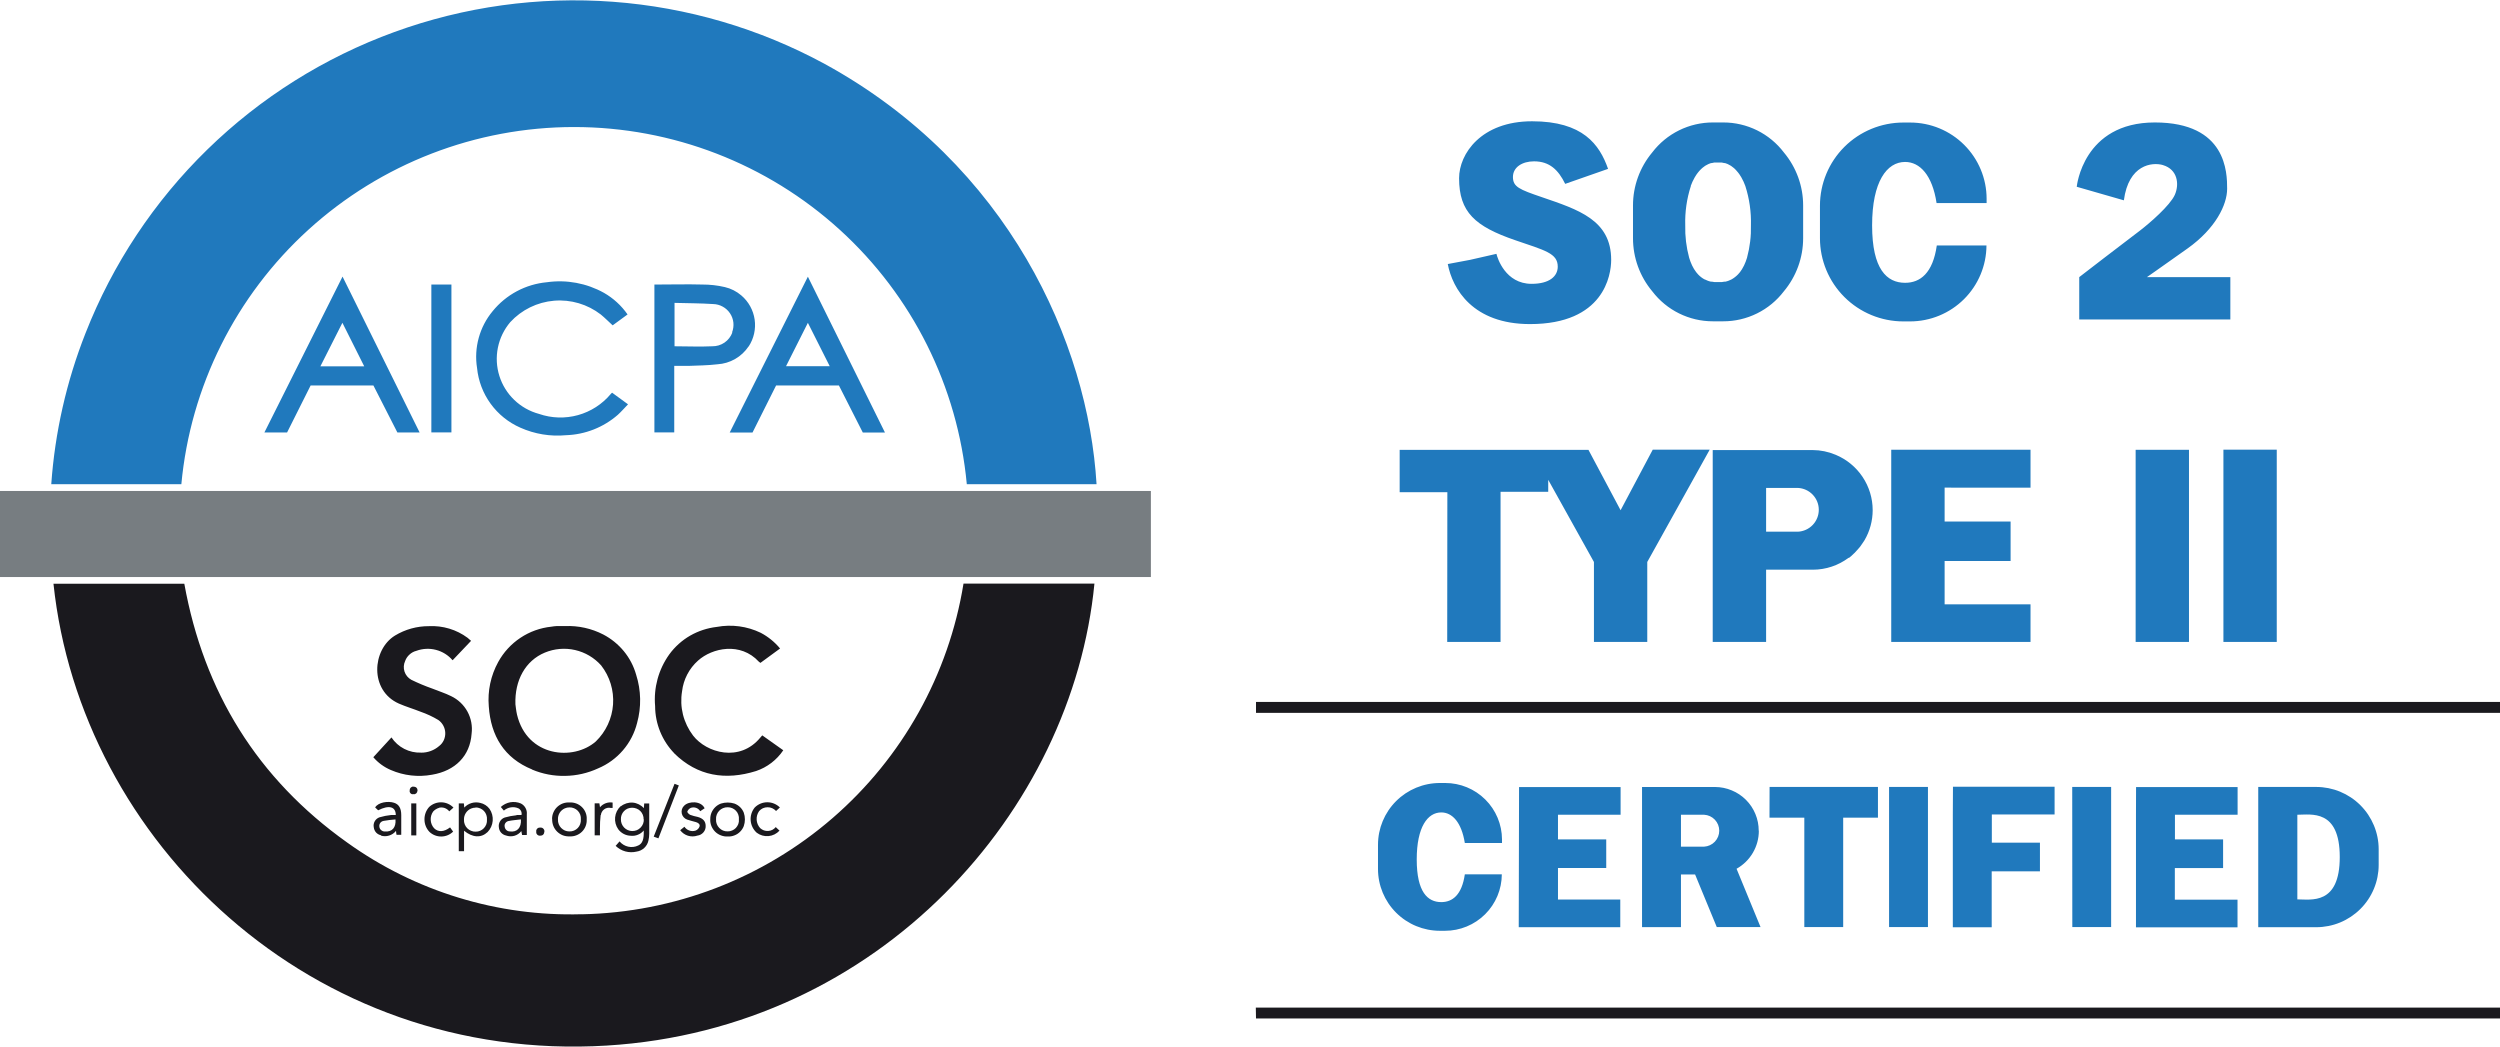 <?xml version="1.0" encoding="UTF-8"?> <svg xmlns="http://www.w3.org/2000/svg" width="172" height="72" viewBox="0 0 172 72" fill="none"><g clip-path="url(#clip0_995_980)"><path d="M56.749 4.403C52.25 1.961 47.282 0.501 42.175 0.122C37.068 -0.257 31.939 0.453 27.128 2.205C22.317 3.956 17.934 6.709 14.272 10.281C10.609 13.853 7.749 18.162 5.884 22.922C4.573 26.245 3.778 29.75 3.527 33.313H12.477C13.104 26.594 16.221 20.35 21.219 15.805C26.217 11.259 32.735 8.74 39.496 8.74C46.258 8.74 52.776 11.259 57.774 15.805C62.772 20.35 65.889 26.594 66.516 33.313H75.443C74.863 23.601 69.391 11.326 56.749 4.403ZM42.019 27.108C41.433 27.809 40.647 28.316 39.766 28.56C38.884 28.805 37.949 28.776 37.085 28.477C36.446 28.305 35.862 27.976 35.385 27.519C34.908 27.063 34.554 26.493 34.357 25.864C34.159 25.234 34.124 24.565 34.255 23.918C34.385 23.272 34.678 22.669 35.104 22.165C35.888 21.313 36.964 20.786 38.118 20.689C39.273 20.592 40.422 20.932 41.338 21.64C41.617 21.87 41.873 22.129 42.151 22.384L43.176 21.634C42.752 21.025 42.199 20.518 41.555 20.149C40.36 19.482 38.978 19.225 37.623 19.418C36.901 19.485 36.199 19.695 35.56 20.036C34.92 20.377 34.355 20.843 33.898 21.404C33.449 21.943 33.121 22.571 32.936 23.247C32.75 23.923 32.711 24.63 32.822 25.322C32.909 26.208 33.231 27.055 33.755 27.776C34.278 28.497 34.984 29.066 35.801 29.424C36.786 29.864 37.868 30.043 38.942 29.942C40.258 29.899 41.517 29.403 42.508 28.538C42.751 28.318 42.965 28.066 43.208 27.817L42.112 27.017C42.074 27.053 42.048 27.072 42.028 27.095L42.019 27.108ZM50.213 29.758H51.773L53.394 26.522H57.718L59.361 29.758H60.885L55.582 19.036C53.782 22.627 51.996 26.183 50.204 29.758H50.213ZM54.078 25.196L55.582 22.21C56.094 23.229 56.583 24.203 57.086 25.196H54.078ZM18.189 29.754H19.751C20.296 28.676 20.836 27.598 21.372 26.519H25.69L27.34 29.754H28.87L23.567 19.03L18.192 29.751L18.189 29.754ZM22.043 25.202L23.557 22.207L25.058 25.202H22.043ZM51.51 23.834C51.867 23.288 52.013 22.631 51.92 21.985C51.827 21.34 51.502 20.75 51.004 20.327C50.678 20.046 50.287 19.848 49.867 19.751C49.36 19.633 48.841 19.574 48.32 19.576C47.28 19.547 46.236 19.576 45.192 19.576C45.134 19.576 45.075 19.576 45.023 19.576V29.751H46.388V25.173C46.742 25.173 47.059 25.173 47.38 25.173C48.029 25.147 48.703 25.141 49.358 25.063C49.785 25.038 50.201 24.914 50.573 24.701C50.945 24.488 51.262 24.193 51.5 23.837L51.51 23.834ZM50.385 22.88C50.28 23.16 50.091 23.402 49.844 23.572C49.596 23.741 49.301 23.829 49.001 23.824C48.145 23.866 47.286 23.824 46.408 23.824V20.838C47.309 20.864 48.191 20.861 49.069 20.919C49.296 20.924 49.519 20.984 49.718 21.094C49.921 21.203 50.094 21.361 50.223 21.553C50.352 21.744 50.432 21.964 50.457 22.194C50.48 22.423 50.449 22.655 50.366 22.87L50.385 22.88ZM29.677 29.748H31.058V19.576H29.677V29.748ZM121.741 56.254H124.137V63.782H126.811V56.254H129.203V54.142H121.747L121.741 56.254ZM129.968 63.782H132.643V54.142H129.968V63.782ZM142.575 63.782H145.246V54.142H142.569L142.575 63.782ZM134.354 56.047V57.988V59.962V63.795H137.029V59.949H140.348V57.975H137.038V56.034H141.356V54.129H134.364L134.354 56.047ZM146.955 56.047V57.752V59.725V61.896V63.799H153.941V61.896H149.629V59.725H152.949V57.752H149.636V56.054H153.947V54.148H146.961L146.955 56.047ZM104.489 63.792H111.475V61.89H107.189V59.719H110.509V57.752H107.189V56.054H111.497V54.148H104.511L104.489 63.792ZM159.354 54.142H155.367V63.792H159.354C159.918 63.793 160.477 63.682 160.999 63.467C161.52 63.252 161.994 62.936 162.393 62.538C162.793 62.14 163.109 61.667 163.325 61.147C163.541 60.626 163.653 60.069 163.653 59.506V58.431C163.653 57.294 163.2 56.203 162.394 55.398C161.587 54.593 160.494 54.142 159.354 54.142ZM158.057 61.877V56.054C159.001 56.054 160.975 55.639 160.975 58.965C160.975 62.291 158.998 61.877 158.057 61.877ZM120.999 57.154C121 56.758 120.923 56.366 120.771 56.001C120.62 55.636 120.398 55.304 120.117 55.025C119.839 54.747 119.508 54.527 119.144 54.378C118.779 54.225 118.387 54.146 117.99 54.145H112.972V63.786H115.65V60.162H116.622L118.114 63.782H121.125L119.475 59.771C119.941 59.51 120.328 59.13 120.598 58.67C120.867 58.21 121.009 57.686 121.008 57.154H120.999ZM117.232 58.25H115.65V56.054H117.242C117.523 56.069 117.788 56.191 117.982 56.395C118.176 56.6 118.284 56.87 118.284 57.152C118.284 57.433 118.176 57.704 117.982 57.908C117.788 58.113 117.523 58.235 117.242 58.25H117.232ZM99.568 44.164H103.238V33.837H106.518V33.012L109.663 38.664V44.164H113.332V38.664L117.627 30.939H113.708L111.497 35.105L109.286 30.951H96.297V33.863H99.578L99.568 44.164ZM139.7 33.553V30.942H130.117V44.164H139.7V41.576H133.79V38.599H138.329V35.882H133.79V33.549L139.7 33.553ZM99.419 53.87H99.066C97.936 53.87 96.852 54.318 96.053 55.115C95.255 55.912 94.806 56.993 94.806 58.121V59.787C94.806 60.914 95.255 61.996 96.053 62.793C96.852 63.59 97.936 64.038 99.066 64.038H99.419C100.452 64.038 101.443 63.63 102.175 62.902C102.907 62.174 103.321 61.187 103.325 60.156H100.78C100.576 61.573 99.928 62.065 99.159 62.065C98.226 62.065 97.471 61.379 97.471 59.13C97.471 56.882 98.226 55.895 99.159 55.895C99.912 55.895 100.55 56.568 100.78 57.998H103.338V57.752C103.334 56.721 102.92 55.733 102.188 55.006C101.456 54.278 100.465 53.87 99.432 53.87H99.419ZM130.938 22.113H131.414C132.804 22.112 134.137 21.562 135.122 20.583C136.107 19.604 136.663 18.275 136.669 16.888H133.252C132.98 18.797 132.108 19.457 131.071 19.457C129.816 19.457 128.801 18.531 128.801 15.506C128.801 12.482 129.819 11.142 131.071 11.142C132.085 11.142 132.944 12.045 133.236 13.97H136.679V13.675C136.678 12.284 136.123 10.95 135.137 9.967C134.151 8.983 132.815 8.431 131.421 8.431H130.944C129.424 8.432 127.967 9.035 126.892 10.107C125.818 11.18 125.214 12.634 125.213 14.151V16.39C125.214 17.907 125.818 19.361 126.892 20.434C127.967 21.507 129.424 22.111 130.944 22.113H130.938ZM127.187 38.383H127.21C127.326 38.292 127.44 38.195 127.534 38.095L127.608 38.027C127.693 37.943 127.767 37.855 127.845 37.765C127.923 37.674 127.933 37.671 127.971 37.619C128.01 37.568 128.065 37.483 128.114 37.415C128.163 37.347 128.228 37.257 128.276 37.173C128.646 36.544 128.84 35.828 128.84 35.099C128.84 34.283 128.597 33.486 128.143 32.808C127.689 32.129 127.044 31.601 126.289 31.288C125.787 31.076 125.249 30.966 124.704 30.964H117.835V44.164H121.508V39.195H124.723C125.612 39.195 126.477 38.907 127.187 38.373V38.383ZM121.508 36.581V33.569H123.692C124.081 33.587 124.447 33.753 124.715 34.034C124.983 34.314 125.133 34.687 125.133 35.075C125.133 35.462 124.983 35.835 124.715 36.116C124.447 36.396 124.081 36.563 123.692 36.581H121.508ZM150.602 30.945H146.932V44.164H150.602V30.945ZM152.971 44.164H156.641V30.939H152.971V44.164ZM117.848 22.106H118.558C119.365 22.107 120.161 21.921 120.884 21.563C121.607 21.206 122.238 20.686 122.726 20.046C123.587 19.019 124.058 17.722 124.056 16.383V14.144C124.059 12.81 123.59 11.516 122.733 10.492C122.245 9.848 121.613 9.327 120.889 8.968C120.164 8.61 119.366 8.423 118.558 8.425H117.848C117.039 8.424 116.242 8.61 115.518 8.968C114.793 9.326 114.162 9.846 113.672 10.489C112.816 11.515 112.347 12.809 112.35 14.144V16.383C112.348 17.722 112.818 19.019 113.679 20.046C114.168 20.686 114.798 21.206 115.521 21.563C116.245 21.921 117.041 22.107 117.848 22.106ZM116.321 12.799C116.393 12.598 116.482 12.405 116.587 12.22C116.603 12.188 116.622 12.158 116.642 12.129C116.671 12.084 116.7 12.035 116.729 11.993C116.752 11.958 116.777 11.925 116.804 11.893C116.83 11.857 116.859 11.825 116.888 11.789C116.912 11.759 116.938 11.729 116.966 11.702C116.998 11.666 117.031 11.637 117.066 11.605C117.088 11.582 117.11 11.562 117.135 11.543C117.189 11.495 117.248 11.45 117.31 11.411L117.355 11.385C117.407 11.356 117.455 11.326 117.507 11.304L117.562 11.278L117.718 11.22H117.767C117.825 11.204 117.885 11.191 117.945 11.181H117.981C118.052 11.181 118.127 11.181 118.198 11.181C118.269 11.181 118.344 11.181 118.418 11.181H118.451C118.512 11.191 118.572 11.204 118.632 11.22H118.681L118.836 11.275L118.892 11.301C118.943 11.324 118.993 11.351 119.041 11.382L119.089 11.407C119.151 11.448 119.209 11.492 119.264 11.54C119.287 11.556 119.31 11.582 119.336 11.601L119.433 11.699C119.46 11.727 119.486 11.758 119.511 11.789C119.541 11.821 119.569 11.855 119.595 11.889C119.622 11.921 119.647 11.955 119.67 11.99L119.757 12.126C119.777 12.155 119.796 12.185 119.812 12.216C119.917 12.401 120.006 12.595 120.078 12.795C120.358 13.668 120.489 14.581 120.464 15.497C120.483 16.247 120.393 16.995 120.198 17.719C120.198 17.719 120.198 17.755 120.182 17.771C120.156 17.855 120.13 17.933 120.101 18.007C120.036 18.181 119.955 18.348 119.858 18.506L119.838 18.538C119.802 18.596 119.764 18.651 119.725 18.703L119.708 18.726C119.668 18.779 119.623 18.83 119.576 18.878C119.443 19.016 119.29 19.134 119.122 19.227C119.084 19.247 119.045 19.264 119.005 19.279L118.924 19.314L118.827 19.347C118.788 19.36 118.748 19.371 118.707 19.379H118.632C118.579 19.39 118.525 19.399 118.47 19.405H118.428C118.353 19.405 118.282 19.405 118.208 19.405C118.133 19.405 118.062 19.405 117.99 19.405H117.948C117.893 19.399 117.837 19.391 117.783 19.379H117.712C117.67 19.371 117.629 19.36 117.588 19.347L117.494 19.314L117.413 19.279C117.373 19.264 117.334 19.247 117.297 19.227H117.28C117.112 19.137 116.96 19.02 116.83 18.881C116.788 18.835 116.742 18.784 116.7 18.729L116.684 18.706C116.645 18.654 116.606 18.599 116.571 18.541L116.548 18.509C116.453 18.35 116.373 18.183 116.308 18.011C116.279 17.936 116.253 17.858 116.227 17.774C116.219 17.758 116.213 17.741 116.211 17.723C116.016 16.998 115.926 16.25 115.945 15.5C115.918 14.584 116.049 13.671 116.331 12.799H116.321ZM105.374 19.528C103.571 19.528 103.02 17.748 102.955 17.464L101.14 17.878L99.607 18.166C99.931 19.877 101.331 22.297 105.264 22.297C110.347 22.297 110.849 18.936 110.849 17.878C110.849 15.128 108.58 14.423 106.074 13.562C104.531 13.035 104.09 12.857 104.09 12.177C104.09 11.498 104.738 11.1 105.542 11.1C106.609 11.1 107.215 11.689 107.685 12.65L110.635 11.618C110.048 9.942 108.904 8.344 105.406 8.344C101.908 8.344 100.385 10.579 100.385 12.261C100.385 14.597 101.481 15.578 104.255 16.529C106.294 17.228 107.173 17.425 107.173 18.344C107.173 19.013 106.596 19.528 105.374 19.528ZM148.812 11.359C149.82 11.656 149.953 12.672 149.626 13.407C149.298 14.141 147.901 15.348 147.237 15.859C146.18 16.652 143.052 19.065 143.052 19.065V21.977H153.448V19.065H147.71C147.71 19.065 148.553 18.48 150.495 17.101C152.436 15.723 153.227 14.083 153.227 12.986C153.227 11.889 153.201 8.425 148.251 8.425C143.301 8.425 142.88 12.85 142.88 12.85L146.122 13.782C146.446 11.323 148.067 11.136 148.822 11.359H148.812Z" fill="#2079BD"></path><path d="M40.025 62.899C34.242 63.068 28.565 61.33 23.872 57.956C17.712 53.569 14.027 47.603 12.681 40.162H3.679C5.556 57.878 21.414 73.178 41.753 71.935C60.532 70.787 73.78 55.785 75.297 40.153H66.289C65.274 46.413 62.089 52.119 57.291 56.276C52.493 60.434 46.385 62.779 40.031 62.903L40.025 62.899ZM36.611 52.948C37.329 53.25 38.102 53.398 38.88 53.381C39.665 53.37 40.438 53.193 41.15 52.864C41.809 52.587 42.395 52.161 42.86 51.619C43.326 51.077 43.658 50.434 43.831 49.742C44.133 48.651 44.11 47.497 43.766 46.419C43.599 45.827 43.311 45.277 42.92 44.801C42.529 44.328 42.048 43.937 41.503 43.653C40.695 43.237 39.792 43.037 38.884 43.074C38.689 43.074 38.492 43.074 38.294 43.074C38.172 43.081 38.051 43.095 37.931 43.116C37.17 43.196 36.441 43.459 35.805 43.882C35.168 44.306 34.644 44.876 34.277 45.546C33.764 46.478 33.539 47.54 33.629 48.6C33.765 50.625 34.692 52.158 36.608 52.938L36.611 52.948ZM37.487 44.898C38.144 44.625 38.871 44.563 39.565 44.722C40.259 44.88 40.887 45.251 41.36 45.782C41.955 46.546 42.246 47.503 42.178 48.468C42.109 49.433 41.687 50.339 40.991 51.013C39.451 52.365 36.268 52.084 35.571 49.169C35.506 48.891 35.483 48.6 35.461 48.457C35.402 46.807 36.148 45.452 37.487 44.898ZM28.964 51.78C28.564 51.794 28.167 51.705 27.811 51.522C27.456 51.339 27.153 51.068 26.932 50.735L25.684 52.097C26.013 52.479 26.425 52.78 26.89 52.977C27.782 53.364 28.769 53.477 29.726 53.3C31.321 53.032 32.339 52.006 32.446 50.483C32.514 49.958 32.415 49.425 32.162 48.96C31.909 48.495 31.514 48.122 31.036 47.894C30.617 47.684 30.164 47.548 29.739 47.373C29.247 47.2 28.765 46.998 28.297 46.769C28.075 46.646 27.908 46.445 27.83 46.204C27.752 45.964 27.768 45.703 27.875 45.474C27.936 45.305 28.038 45.154 28.173 45.034C28.305 44.911 28.465 44.823 28.64 44.779C29.073 44.618 29.545 44.594 29.992 44.71C30.439 44.825 30.84 45.075 31.139 45.426L32.41 44.09C32.316 44.006 32.245 43.938 32.167 43.879C31.402 43.314 30.463 43.032 29.512 43.08C28.688 43.076 27.879 43.3 27.175 43.727C25.596 44.698 25.411 47.503 27.441 48.406C27.927 48.619 28.439 48.768 28.932 48.965C29.36 49.113 29.772 49.305 30.16 49.538C30.303 49.639 30.419 49.772 30.501 49.926C30.584 50.078 30.629 50.248 30.634 50.421C30.64 50.595 30.605 50.767 30.533 50.926C30.46 51.085 30.349 51.224 30.209 51.33C29.866 51.627 29.425 51.788 28.971 51.783L28.964 51.78ZM46.385 51.828C47.99 53.407 49.918 53.702 52.016 53.048C52.781 52.79 53.439 52.287 53.889 51.618L52.444 50.593C52.395 50.648 52.353 50.69 52.317 50.738C50.901 52.466 48.609 51.803 47.685 50.609C47.358 50.178 47.121 49.687 46.988 49.163C46.858 48.639 46.837 48.093 46.926 47.561C47.021 46.745 47.414 45.992 48.029 45.445C49.001 44.575 50.946 44.151 52.21 45.526C52.244 45.556 52.279 45.583 52.317 45.607L53.669 44.617C53.301 44.172 52.848 43.805 52.337 43.536C51.398 43.083 50.338 42.941 49.312 43.132C48.669 43.206 48.047 43.41 47.484 43.731C46.919 44.057 46.429 44.498 46.045 45.025C45.306 46.058 44.962 47.319 45.072 48.584C45.076 49.799 45.553 50.966 46.401 51.838L46.385 51.828ZM42.699 55.465C42.484 55.666 42.35 55.938 42.32 56.23C42.29 56.523 42.367 56.816 42.537 57.056C42.638 57.191 42.768 57.3 42.917 57.377C43.066 57.454 43.231 57.496 43.399 57.5C43.566 57.519 43.735 57.494 43.889 57.429C44.045 57.367 44.182 57.267 44.288 57.137C44.31 57.73 44.21 58.034 43.912 58.169C43.697 58.275 43.452 58.303 43.218 58.25C42.986 58.198 42.777 58.071 42.625 57.888L42.356 58.195C42.543 58.377 42.774 58.509 43.026 58.578C43.278 58.647 43.544 58.651 43.798 58.59C43.995 58.562 44.179 58.474 44.324 58.339C44.47 58.204 44.57 58.027 44.612 57.833C44.648 57.678 44.666 57.52 44.667 57.361C44.667 56.714 44.667 56.076 44.667 55.449C44.67 55.392 44.67 55.334 44.667 55.277H44.32C44.32 55.384 44.304 55.474 44.294 55.601C44.098 55.381 43.826 55.245 43.532 55.219C43.238 55.199 42.946 55.29 42.715 55.474L42.699 55.465ZM44.294 56.348C44.301 56.458 44.284 56.568 44.245 56.672C44.207 56.771 44.149 56.861 44.074 56.937C44 57.015 43.91 57.076 43.811 57.118C43.708 57.158 43.598 57.178 43.487 57.176C43.28 57.17 43.084 57.084 42.94 56.935C42.796 56.786 42.717 56.587 42.719 56.38C42.712 56.276 42.728 56.171 42.764 56.072C42.8 55.974 42.857 55.884 42.929 55.808C43.001 55.731 43.089 55.67 43.185 55.63C43.381 55.552 43.599 55.552 43.795 55.63C43.893 55.668 43.982 55.725 44.056 55.8C44.13 55.874 44.188 55.962 44.226 56.06C44.268 56.163 44.287 56.273 44.281 56.384L44.294 56.348ZM31.908 55.274H31.564V58.561H31.927V57.154C32.514 57.636 33.104 57.665 33.548 57.244C33.75 57.035 33.874 56.763 33.898 56.474C33.923 56.185 33.847 55.896 33.684 55.656C33.527 55.442 33.296 55.293 33.036 55.238C32.841 55.189 32.636 55.192 32.443 55.249C32.25 55.306 32.077 55.414 31.94 55.562C31.94 55.442 31.921 55.364 31.914 55.28L31.908 55.274ZM32.715 55.552C32.826 55.55 32.937 55.572 33.039 55.617C33.137 55.659 33.225 55.721 33.298 55.798C33.372 55.876 33.427 55.968 33.461 56.07C33.498 56.173 33.513 56.284 33.503 56.393C33.511 56.503 33.496 56.614 33.457 56.717C33.419 56.814 33.363 56.903 33.292 56.979C33.219 57.055 33.132 57.115 33.036 57.157C32.94 57.198 32.836 57.219 32.731 57.218C32.62 57.223 32.509 57.202 32.407 57.157C32.308 57.117 32.218 57.057 32.143 56.981C32.068 56.904 32.01 56.813 31.973 56.714C31.932 56.611 31.915 56.5 31.921 56.39C31.916 56.23 31.96 56.072 32.046 55.936C32.132 55.801 32.257 55.694 32.404 55.63C32.506 55.587 32.617 55.565 32.728 55.565L32.715 55.552ZM37.989 56.358C37.985 56.517 38.012 56.675 38.07 56.824C38.128 56.971 38.217 57.104 38.33 57.215C38.443 57.326 38.577 57.413 38.725 57.471C38.874 57.526 39.033 57.551 39.192 57.542C39.347 57.552 39.504 57.528 39.649 57.471C39.796 57.416 39.929 57.331 40.041 57.221C40.151 57.111 40.237 56.979 40.293 56.834C40.349 56.688 40.374 56.533 40.365 56.377C40.376 56.221 40.352 56.064 40.294 55.918C40.238 55.771 40.151 55.639 40.038 55.529C39.927 55.42 39.795 55.335 39.649 55.28C39.502 55.225 39.345 55.201 39.188 55.209C39.032 55.2 38.876 55.222 38.728 55.274C38.581 55.329 38.447 55.413 38.333 55.52C38.219 55.629 38.13 55.76 38.07 55.905C38.009 56.048 37.979 56.202 37.983 56.358H37.989ZM39.963 56.374C39.971 56.484 39.955 56.594 39.918 56.697C39.883 56.798 39.826 56.889 39.753 56.966C39.679 57.042 39.591 57.102 39.493 57.144C39.391 57.187 39.28 57.207 39.169 57.202C39.064 57.202 38.961 57.181 38.864 57.141C38.769 57.098 38.682 57.037 38.608 56.963C38.535 56.888 38.477 56.798 38.44 56.701C38.399 56.598 38.381 56.487 38.388 56.377C38.379 56.217 38.42 56.058 38.505 55.921C38.589 55.785 38.714 55.678 38.861 55.614C38.958 55.571 39.063 55.549 39.169 55.549C39.28 55.543 39.391 55.563 39.493 55.607C39.592 55.647 39.682 55.708 39.756 55.785C39.829 55.862 39.886 55.954 39.922 56.054C39.957 56.155 39.971 56.261 39.963 56.367V56.374ZM48.865 56.374C48.859 56.532 48.887 56.69 48.946 56.837C49.007 56.983 49.096 57.116 49.209 57.228C49.322 57.338 49.458 57.423 49.607 57.477C49.756 57.534 49.915 57.559 50.074 57.551C50.23 57.558 50.386 57.532 50.531 57.474C50.678 57.419 50.81 57.333 50.92 57.221C51.031 57.111 51.117 56.979 51.173 56.833C51.275 56.535 51.275 56.212 51.173 55.914C51.116 55.769 51.029 55.638 50.917 55.529C50.804 55.421 50.671 55.338 50.525 55.284C50.225 55.191 49.904 55.191 49.604 55.284C49.457 55.337 49.324 55.421 49.212 55.529C49.099 55.639 49.01 55.77 48.949 55.914C48.89 56.06 48.862 56.217 48.868 56.374H48.865ZM50.836 56.374C50.847 56.483 50.833 56.594 50.794 56.697C50.755 56.795 50.699 56.885 50.628 56.963C50.556 57.037 50.468 57.097 50.372 57.137C50.276 57.179 50.172 57.2 50.068 57.199C49.957 57.203 49.846 57.183 49.743 57.141C49.645 57.099 49.556 57.038 49.483 56.961C49.408 56.884 49.35 56.794 49.312 56.694C49.272 56.591 49.256 56.481 49.264 56.371C49.255 56.261 49.272 56.15 49.312 56.047C49.35 55.947 49.407 55.856 49.481 55.779C49.555 55.702 49.645 55.641 49.743 55.601C49.846 55.557 49.956 55.536 50.068 55.539C50.174 55.538 50.279 55.559 50.377 55.601C50.474 55.643 50.562 55.705 50.635 55.782C50.709 55.859 50.764 55.952 50.797 56.054C50.834 56.157 50.847 56.268 50.836 56.377V56.374ZM26.199 57.487C26.385 57.545 26.584 57.545 26.77 57.487C26.958 57.429 27.124 57.317 27.246 57.163C27.246 57.276 27.272 57.354 27.282 57.435H27.606V56.083C27.606 55.61 27.447 55.335 27.107 55.229C26.702 55.099 26.021 55.193 25.81 55.552L26.018 55.749C26.753 55.371 27.227 55.487 27.23 56.073C27.122 56.067 27.014 56.067 26.906 56.073C26.636 56.101 26.369 56.154 26.108 56.231C25.971 56.279 25.856 56.374 25.784 56.5C25.711 56.627 25.686 56.777 25.716 56.921C25.731 57.054 25.788 57.18 25.878 57.28C25.97 57.378 26.09 57.443 26.222 57.467L26.199 57.487ZM26.394 56.477C26.664 56.43 26.937 56.396 27.21 56.377C27.256 56.94 26.974 57.244 26.491 57.205C26.399 57.212 26.309 57.183 26.238 57.124C26.201 57.097 26.17 57.063 26.147 57.023C26.123 56.984 26.108 56.94 26.102 56.895C26.092 56.848 26.092 56.799 26.102 56.752C26.112 56.706 26.131 56.662 26.157 56.623C26.184 56.583 26.219 56.55 26.261 56.526C26.301 56.501 26.346 56.484 26.394 56.477ZM35.522 56.092C35.252 56.118 34.985 56.169 34.725 56.245C34.588 56.291 34.473 56.386 34.401 56.51C34.325 56.636 34.297 56.785 34.323 56.93C34.334 57.064 34.389 57.19 34.478 57.289C34.569 57.388 34.688 57.456 34.819 57.484C35.002 57.548 35.202 57.555 35.389 57.503C35.579 57.449 35.746 57.335 35.866 57.179C35.889 57.286 35.905 57.37 35.921 57.448H36.245C36.245 56.966 36.245 56.497 36.245 56.028C36.261 55.876 36.23 55.722 36.156 55.589C36.083 55.455 35.97 55.346 35.833 55.277C35.603 55.181 35.35 55.153 35.104 55.196C34.862 55.242 34.638 55.354 34.456 55.52L34.666 55.769C34.802 55.65 34.97 55.572 35.149 55.546C35.328 55.517 35.51 55.542 35.675 55.617C35.753 55.661 35.816 55.729 35.853 55.811C35.889 55.893 35.899 55.985 35.879 56.073C35.771 56.067 35.663 56.067 35.555 56.073L35.522 56.092ZM35.072 57.202C34.983 57.201 34.898 57.167 34.835 57.105C34.771 57.044 34.731 56.963 34.721 56.875C34.704 56.792 34.72 56.704 34.767 56.633C34.815 56.561 34.887 56.51 34.971 56.49C35.253 56.429 35.548 56.413 35.84 56.374C35.879 56.956 35.568 57.273 35.072 57.202ZM47.85 57.147C47.711 57.191 47.562 57.188 47.424 57.14C47.287 57.092 47.169 57 47.089 56.879L46.797 57.118C46.929 57.297 47.115 57.429 47.328 57.496C47.54 57.563 47.769 57.561 47.98 57.49C48.141 57.47 48.289 57.391 48.395 57.267C48.502 57.146 48.557 56.988 48.55 56.827C48.55 56.503 48.369 56.303 47.993 56.202C47.822 56.169 47.654 56.123 47.49 56.063C47.4 56.025 47.273 55.892 47.286 55.84C47.306 55.783 47.339 55.732 47.38 55.688C47.421 55.643 47.471 55.606 47.526 55.581C47.644 55.539 47.773 55.538 47.892 55.58C48.01 55.622 48.11 55.704 48.174 55.811L48.479 55.61C48.242 55.096 47.409 55.099 47.079 55.423C47.005 55.489 46.95 55.574 46.92 55.669C46.89 55.763 46.885 55.863 46.904 55.96C46.923 56.057 46.968 56.147 47.033 56.222C47.098 56.296 47.181 56.353 47.273 56.387C47.471 56.458 47.682 56.5 47.886 56.562C48.032 56.607 48.178 56.704 48.129 56.862C48.107 56.927 48.07 56.986 48.022 57.034C47.974 57.083 47.917 57.121 47.853 57.147H47.85ZM53.377 55.811L53.656 55.555C53.543 55.441 53.408 55.351 53.26 55.289C53.112 55.227 52.953 55.196 52.792 55.196C52.632 55.196 52.472 55.227 52.324 55.289C52.176 55.351 52.041 55.441 51.928 55.555C51.721 55.806 51.62 56.128 51.646 56.452C51.672 56.775 51.822 57.076 52.064 57.293C52.297 57.468 52.586 57.55 52.876 57.523C53.165 57.496 53.434 57.362 53.63 57.147L53.371 56.904C53.308 56.982 53.23 57.046 53.141 57.092C53.051 57.139 52.953 57.165 52.852 57.17C52.752 57.176 52.652 57.163 52.557 57.131C52.463 57.096 52.376 57.043 52.301 56.976C52.157 56.818 52.071 56.616 52.058 56.403C52.044 56.19 52.104 55.979 52.227 55.804C52.298 55.721 52.386 55.654 52.486 55.607C52.588 55.562 52.698 55.539 52.81 55.539C52.922 55.536 53.033 55.56 53.134 55.607C53.233 55.652 53.322 55.717 53.394 55.798L53.377 55.811ZM30.183 55.578C30.315 55.542 30.454 55.545 30.583 55.588C30.713 55.632 30.826 55.713 30.909 55.821L31.198 55.562C30.981 55.338 30.684 55.208 30.372 55.199C30.06 55.191 29.757 55.305 29.528 55.517C29.315 55.753 29.199 56.062 29.204 56.38C29.204 56.702 29.33 57.011 29.554 57.241C29.776 57.446 30.068 57.557 30.37 57.552C30.672 57.547 30.96 57.427 31.175 57.215L30.964 56.924C30.546 57.247 30.148 57.264 29.865 56.982C29.726 56.826 29.644 56.628 29.633 56.419C29.621 56.211 29.68 56.004 29.801 55.834C29.911 55.711 30.054 55.623 30.212 55.578H30.183ZM46.716 54.044L46.408 53.925L44.975 57.561L45.299 57.678L46.7 54.048L46.716 54.044ZM41.341 56.08C41.347 56.001 41.371 55.924 41.412 55.856C41.45 55.788 41.502 55.728 41.565 55.682C41.628 55.635 41.701 55.601 41.779 55.584C41.855 55.567 41.935 55.567 42.012 55.584H42.148V55.216C41.988 55.19 41.823 55.206 41.671 55.263C41.519 55.32 41.384 55.415 41.279 55.539C41.263 55.423 41.25 55.345 41.237 55.267H40.913V57.471H41.276C41.276 57.309 41.276 57.163 41.276 57.021C41.273 56.703 41.289 56.386 41.325 56.07L41.341 56.08ZM28.293 57.474H28.643V55.274H28.293V57.474ZM36.9 57.209C36.89 57.246 36.89 57.285 36.9 57.322C36.913 57.358 36.933 57.391 36.958 57.419C36.985 57.446 37.017 57.467 37.052 57.48C37.088 57.495 37.127 57.501 37.166 57.496C37.337 57.496 37.441 57.4 37.457 57.199C37.458 57.162 37.45 57.126 37.435 57.092C37.421 57.059 37.4 57.029 37.373 57.005C37.347 56.98 37.316 56.96 37.282 56.947C37.21 56.931 37.135 56.931 37.062 56.947C37.026 56.96 36.993 56.979 36.965 57.005C36.938 57.032 36.917 57.064 36.904 57.1C36.891 57.136 36.886 57.174 36.89 57.212L36.9 57.209ZM28.731 54.417C28.731 54.239 28.64 54.132 28.471 54.125C28.435 54.116 28.397 54.116 28.361 54.125C28.328 54.136 28.297 54.154 28.27 54.177C28.243 54.202 28.221 54.233 28.209 54.268C28.193 54.301 28.186 54.338 28.189 54.374C28.18 54.409 28.18 54.446 28.189 54.481C28.2 54.516 28.217 54.548 28.241 54.575C28.267 54.602 28.298 54.623 28.332 54.637C28.366 54.645 28.402 54.645 28.436 54.637C28.471 54.645 28.508 54.645 28.543 54.637C28.576 54.624 28.608 54.606 28.637 54.585C28.662 54.56 28.683 54.532 28.698 54.501C28.712 54.468 28.72 54.433 28.721 54.397L28.731 54.417ZM86.413 48.295V49.046H172V48.295H86.413ZM86.413 70.072H172V69.321H86.4L86.413 70.072Z" fill="#1A191E"></path><path d="M79.181 39.7V33.779H0V39.7H79.181Z" fill="#777D81"></path></g><defs><clipPath id="clip0_995_980"><rect width="172" height="72" fill="white"></rect></clipPath></defs></svg> 